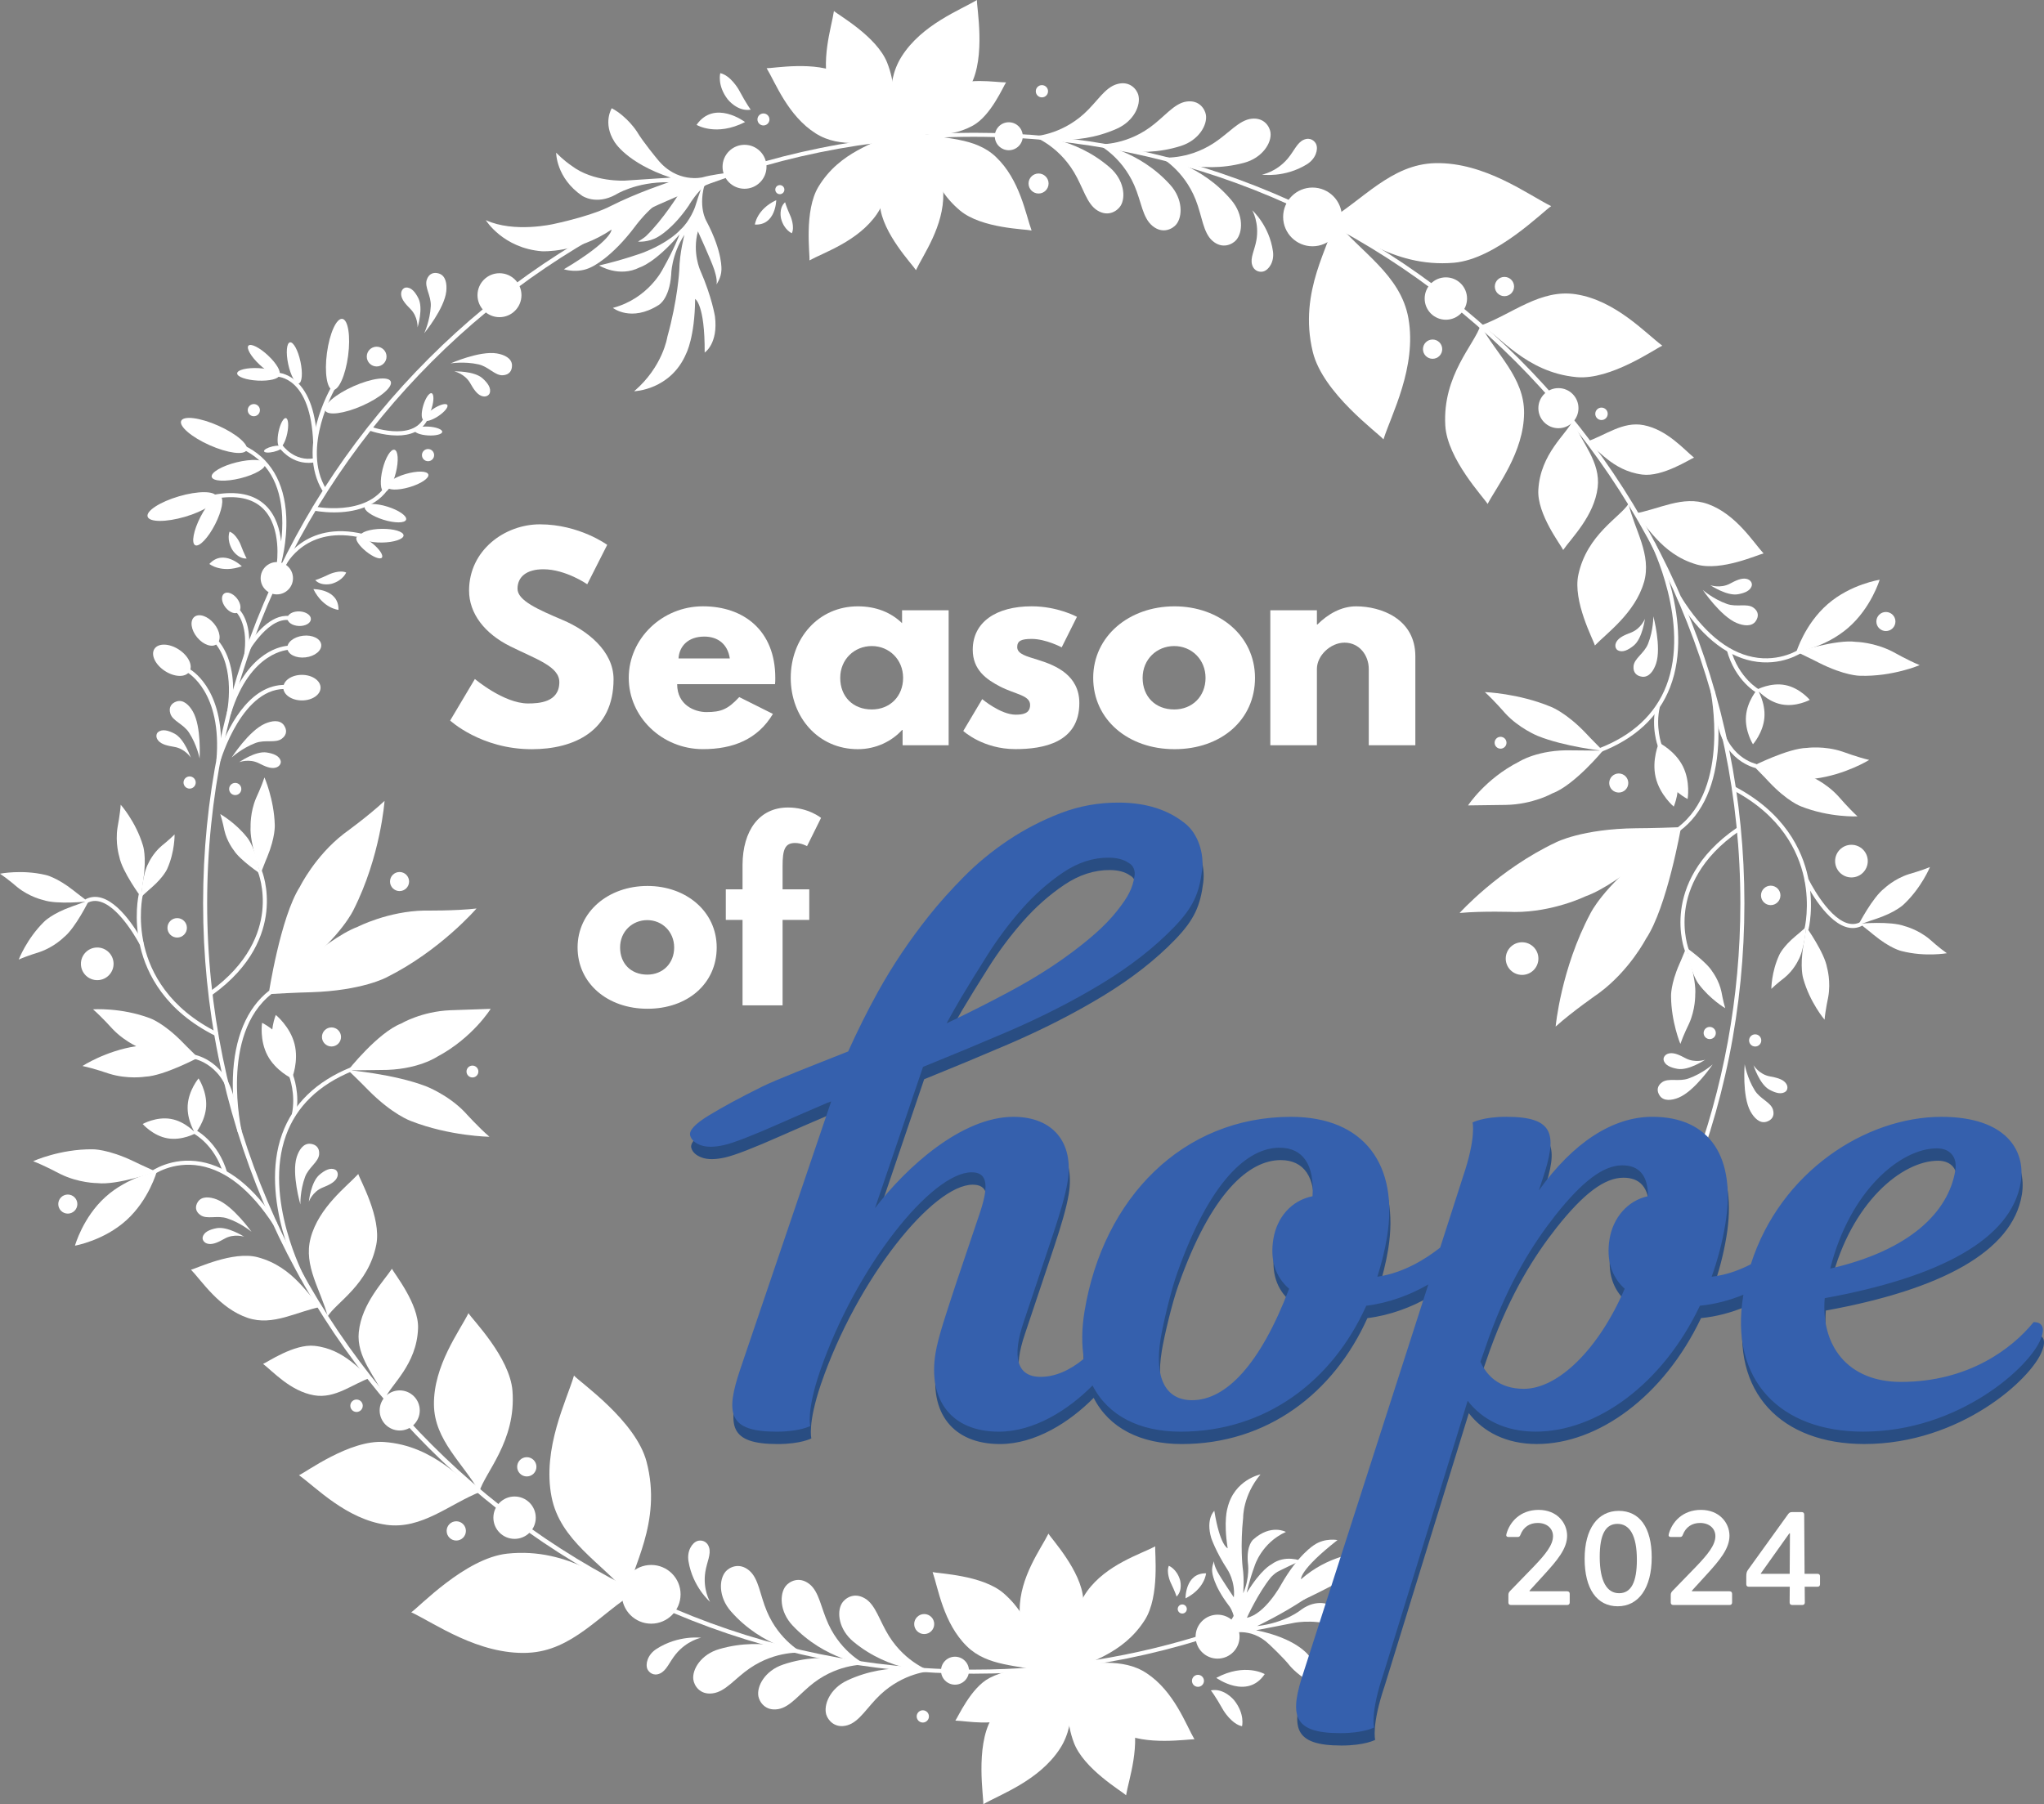 <?xml version="1.0" encoding="UTF-8"?><svg id="Layer_2" xmlns="http://www.w3.org/2000/svg" viewBox="0 0 647.19 571.41"><rect x="0" y="0" width="647.19" height="571.41" fill="#808080" stroke="none"/><defs><style>.cls-1{fill:#fff;}.cls-2{fill:#3560ad;}.cls-3{fill:#294d82;}</style></defs><g id="SoH_with_Wreath_2_White_Green_"><path class="cls-3" d="M644.26,422.64c-6.76,8.37-20.66,18.94-41.99,18.94-16.95,0-25.41-11.56-24.15-26.52,36.17-6.58,59.07-18.54,62.06-36.69,1.67-10.17-4.76-20.74-25.1-20.74-23.92,0-51.02,17.37-60.36,46.69-3.68,1.91-7.87,3.43-12.41,3.95,1.85-5.18,3.37-10.77,4.35-16.75,3.41-20.74-4.59-33.9-23.13-33.9-12.56,0-25.07,8.17-35.94,23.33l1.19-3.59c4.72-14.16,3.84-19.74-11.51-19.74-7.38,0-10.66,1.8-10.66,1.8,0,0,1.24,4.59-3.02,17.15l-7.23,22.47c-4.79,3.78-11.79,8.07-19.89,9.23,1.25-3.99,2.34-8.17,3.06-12.56,3.74-22.73-7.1-38.08-30.42-38.08-34.09,0-59.42,25.52-65.36,61.61-.92,5.59-.94,10.59-.19,15-4.61,3.82-9.26,5.74-13.73,5.74-7.57,0-9.12-6.38-5.29-17.55l9.41-28.11c1.98-5.98,3.73-11.76,4.45-16.15,2.03-12.36-4.6-20.54-17.16-20.54-16.35,0-33.92,15.95-43.83,28.91l15.21-44.74.44-.17c8.54-3.45,17.23-7.07,26.08-10.86,10.94-4.7,20.94-9.8,30.02-15.3,9.07-5.51,16.7-11.46,22.88-17.85,6.17-6.39,8.01-10.75,8.95-18.19.64-5.04-1.17-11.47-5.56-14.85-5.36-4.25-12.22-6.41-20.59-6.47-6.54-.05-12.77,1.07-18.69,3.35s-11.45,5.15-16.6,8.6-9.83,7.31-14.03,11.57c-4.21,4.26-7.87,8.36-10.98,12.27-6.23,7.83-11.63,15.89-16.22,24.18-3.43,6.2-6.54,12.49-9.41,18.84-11.11,4.4-23.01,9.05-27.13,11.09-7.1,3.52-12.8,6.61-17.12,9.26-4.31,2.65-6.23,4.76-5.76,6.33.4,1.35,1.52,2.35,3.35,3.02,1.83.66,4.27.65,7.33-.04s9-2.99,17.82-6.9c4.74-2.1,9.69-4.25,14.81-6.44l1.33-.5-28.81,84.86c-4.69,13.96-3.84,19.74,11.51,19.74,7.38,0,10.66-1.79,10.66-1.79,0,0-1.24-4.59,3.02-17.15,11.49-33.5,35.51-63.2,48.07-63.2,4.39,0,5.89,2.99,2.72,12.56l-7.4,21.93c-3.2,9.77-5.88,17.54-6.73,22.73-2.46,14.95,5.07,24.92,20.03,24.92,11.16,0,22-6.86,29.68-14.63,4.88,9.6,14.91,14.63,27.88,14.63,27.11,0,48.11-16.15,58.79-39.88,7.23-.89,14.07-3.5,19.65-6.75l-39.36,122.37c-4.69,13.96-3.84,19.74,11.51,19.74,7.38,0,10.66-1.79,10.66-1.79,0,0-1.24-4.59,3.02-17.15l26.63-86.32c4.6,5.98,11.95,9.77,21.52,9.77,19.34,0,40.14-14.95,52.01-39.88,4.84-.46,9.51-1.74,13.78-3.49-.02.1-.04.2-.06.3-4.43,26.92,11.86,43.07,37.98,43.07,30.5,0,53.05-20.74,56.29-29.51,1.39-3.59.26-5.18-2.34-5.18h.01ZM613.64,367.61c4.19,0,6.52,2.79,5.83,6.98-2.16,13.16-14.33,25.32-39.61,31.1,6.29-24.92,22.41-38.08,33.78-38.08ZM323.87,291.85c3.97-4.53,8.33-8.39,13.05-11.58,4.72-3.19,9.57-4.76,14.54-4.72,2.61.02,4.7.57,6.27,1.66,1.6.81,2.08,2.67,1.88,3.99-.62,4.07-1.97,6.69-5.7,11.38s-8.67,8.86-14.3,13.07c-5.64,4.21-12.04,8.24-19.21,12.1-6.63,3.57-13.41,6.99-20.34,10.28,1.45-2.65,2.95-5.31,4.53-7.99,2.32-3.92,5.13-8.46,8.4-13.63s6.89-10.02,10.87-14.55h.01ZM415.94,382.77c-6.81,1.39-11.28,6.78-12.4,13.56-1.08,6.58.62,11.96,4.99,15.75-9.12,23.93-19.96,35.29-30.73,35.29-8.37,0-12.01-6.98-9.94-19.54.82-4.98,3.32-15.35,5.17-20.54,10.47-29.71,22.51-39.88,32.48-39.88,7.38,0,11.08,5.38,10.43,15.35h0ZM509.99,396.32c-1.08,6.58.62,11.96,4.79,15.75-8.1,18.94-20.96,31.7-31.93,31.7-7.97,0-11.84-4.39-13.74-8.57l2.64-7.58c6.57-18.14,14.09-29.91,21.15-38.88,8.55-10.77,15.15-15.75,21.13-15.75,5.18,0,8.08,2.99,8.16,9.77-6.61,1.39-11.12,6.98-12.2,13.56h0Z"/><path class="cls-1" d="M492.96,443.45c36.21-42.41,58.09-97.4,58.09-157.4,0-133.84-108.89-242.73-242.73-242.73s-242.73,108.89-242.73,242.73,108.89,242.73,242.73,242.73c52.27,0,100.73-16.61,140.39-44.82l.54,1.35c-14.3,10.14-29.66,18.69-45.95,25.58-30.08,12.72-62.04,19.18-94.98,19.18s-64.9-6.45-94.98-19.18c-29.06-12.29-55.15-29.88-77.56-52.29s-40-48.51-52.29-77.56c-12.72-30.08-19.18-62.04-19.18-94.98s6.45-64.9,19.18-94.98c12.29-29.06,29.88-55.15,52.29-77.56s48.51-40,77.56-52.29c30.08-12.72,62.04-19.18,94.98-19.18s64.9,6.45,94.98,19.18c29.06,12.29,55.15,29.88,77.56,52.29s40,48.51,52.29,77.56c12.72,30.08,19.18,62.04,19.18,94.98s-6.45,64.9-19.18,94.98c-9.8,23.16-22.96,44.44-39.25,63.47l-.95-1.06h0Z"/><path class="cls-1" d="M222.68,57.92s-1.25,3.19-2.62,7.67c0,0-1.56,4.43-4.67,7.2,0,0-3.26,3.92-11.97,7.3,0,0-6.01,2.19-13.72,3.99,0,0,6.32,3.96,12.91.58,0,0,4.72-1.31,12.55-10.41,0,0-1.62,4.48-5.34,11.04,0,0-4.56,9.27-15.76,12.22,0,0,5.76,4.6,14.45-.88,0,0,3.43-1.79,4.01-9.63,0,0,0-6.24,4.2-12.66,0,0-1.53,5.62-1.64,11.24,0,0-.47,9.24-3.78,21.11,0,0-1.36,9.39-10.51,17.22,0,0,11.58-.34,16.49-11.97,0,0,2.72-5.16,2.82-17.27,0,0,3.11,1.65,3.02,16.98,0,0,4.33-2.77,3.26-11.43,0,0-.97-6.18-4.62-14.5,0,0-2.63-5.64-.78-12.45,0,0,4.09,8.95,5.06,11.82,0,0,1.25,3.39.81,5,0,0,1.5-2.08,1.57-4.53,0,0,.54-5.48-4.7-15.45,0,0-2.96-4.7-.3-12.7l-.74.51h0Z"/><path class="cls-1" d="M162.11,115.7c.04,1.65-.81,3.04-2.93,3.15-2.47.12-4.5-2.74-7.67-3.45-4.57-1.03-8.86-.3-8.86-.3,0,0,9.23-4.09,14.7-3.16,2.27.39,4.71,1.47,4.77,3.77h-.01Z"/><path class="cls-1" d="M155.02,124.59c-.23.6-1.23,1.35-2.65.77s-2.45-2.18-3.48-4c-1.73-3.04-5.03-3.74-5.03-3.74,0,0,6.27-.19,8.93,2.2,1.65,1.48,2.85,3.16,2.24,4.77h-.01Z"/><path class="cls-1" d="M138.95,86.62c-1.58-.49-3.15-.03-3.82,1.98-.78,2.35,1.43,5.07,1.27,8.32-.23,4.68-2.08,8.62-2.08,8.62,0,0,6.42-7.79,6.99-13.31.24-2.29-.15-4.93-2.35-5.61h0Z"/><path class="cls-1" d="M128.49,91.07c-.64.06-1.63.82-1.46,2.35s1.44,2.95,2.92,4.43c2.46,2.48,2.26,5.85,2.26,5.85,0,0,1.87-5.99.28-9.19-.99-1.99-2.28-3.59-3.99-3.44h0Z"/><circle class="cls-1" cx="158.15" cy="93.49" r="6.96"/><path class="cls-1" d="M99.81,183.74s1.19-.31,4.63-1.94c0,0,3.13-1.38,5.17-.48,0,0-.95,2.48-4.52,3.54,0,0-3.28.96-5.27-1.12h-.01Z"/><path class="cls-1" d="M99.23,186.58s8.09-.1,7.94,6.57c0,0-4.85-.4-7.94-6.57Z"/><path class="cls-1" d="M78.11,176.89s-.65-1.04-2.01-4.6c0,0-1.31-3.16-3.41-3.91,0,0-1.03,2.45.83,5.68,0,0,1.71,2.96,4.59,2.83h0Z"/><path class="cls-1" d="M76.57,179.34s-5.78-5.66-10.28-.73c0,0,3.78,3.06,10.28.73Z"/><circle class="cls-1" cx="241.73" cy="37.83" r="1.9"/><path class="cls-1" d="M237.71,34.73s-1.16-1.42-3.85-6.42c0,0-2.54-4.43-5.8-5.14,0,0-1.05,3.83,2.32,8.25,0,0,3.09,4.05,7.33,3.31Z"/><path class="cls-1" d="M235.91,38.65s-9.64-7.27-15.36.89c0,0,6.18,3.8,15.36-.89Z"/><circle class="cls-1" cx="246.92" cy="60.06" r="1.44"/><path class="cls-1" d="M248.59,64.05s.27,1.19,1.8,4.66c0,0,1.29,3.15.33,5.16,0,0-2.45-1.02-3.4-4.6,0,0-.87-3.29,1.26-5.22h0Z"/><path class="cls-1" d="M245.78,63.39s-.12,8.06-6.76,7.73c0,0,.53-4.81,6.76-7.73Z"/><circle class="cls-1" cx="119.26" cy="112.93" r="3.13"/><circle class="cls-1" cx="135.53" cy="144.14" r="1.93"/><circle class="cls-1" cx="80.37" cy="129.9" r="1.93"/><path class="cls-1" d="M89.92,229.73c.95,1.36,1,2.99-.71,4.24-2,1.47-5.27.19-8.31,1.34-4.38,1.66-7.56,4.62-7.56,4.62,0,0,5.45-8.5,10.53-10.73,2.11-.93,4.74-1.37,6.06.52h-.01Z"/><path class="cls-1" d="M88.89,241.05c.14.63-.28,1.8-1.79,2.11s-3.25-.47-5.11-1.42c-3.11-1.58-6.26-.35-6.26-.35,0,0,5.13-3.61,8.66-3.08,2.19.33,4.12,1.07,4.5,2.75h0Z"/><path class="cls-1" d="M55.87,222.17c-1.57.53-2.57,1.82-1.93,3.84.74,2.36,4.13,3.27,5.9,6,2.55,3.93,3.36,8.2,3.36,8.2,0,0,.63-10.08-2.14-14.88-1.15-2-3.01-3.9-5.19-3.16h0Z"/><path class="cls-1" d="M50,231.91c-.49.42-.84,1.62.2,2.75s2.9,1.54,4.96,1.88c3.45.56,5.26,3.42,5.26,3.42,0,0-2-5.95-5.16-7.61-1.96-1.03-3.95-1.57-5.25-.44h0Z"/><circle class="cls-1" cx="60.04" cy="247.83" r="1.93"/><circle class="cls-1" cx="74.48" cy="249.88" r="1.93"/><circle class="cls-1" cx="56.1" cy="293.85" r="3.08"/><circle class="cls-1" cx="30.77" cy="305.25" r="5.17" transform="translate(-6.1 .68) rotate(-1.15)"/><circle class="cls-1" cx="104.96" cy="328.41" r="3.02"/><path class="cls-1" d="M98.33,392.15c2.6-9.83,11.61-16.5,15.11-20.34.5,1.77,7.38,13.84,5.71,22.35-2.5,12.76-12.71,18.35-15.4,22.74-2.11-8.26-7.74-15.95-5.41-24.75h0Z"/><path class="cls-1" d="M78.45,417.39c-8.97-3.01-14.62-11.79-17.97-15.27,1.68-.35,13.3-6.02,21.1-3.95,11.69,3.1,16.26,12.92,20.18,15.69-7.8,1.46-15.28,6.23-23.31,3.53Z"/><path class="cls-1" d="M113.61,421.85c.9-9.01,7.94-16.15,10.49-20.02.7,1.49,8.54,11.13,8.27,18.84-.39,11.57-8.65,17.93-10.41,22.17-3.06-6.96-9.16-12.93-8.36-21h.01Z"/><path class="cls-1" d="M99.45,441.9c-7.5-1.3-13.06-7.58-16.15-9.94,1.29-.49,9.83-6.41,16.28-5.72,9.67,1.03,14.5,8.28,17.96,10-6.02,2.11-11.38,6.82-18.09,5.66Z"/><path class="cls-1" d="M99.17,140.41c-.74-21.15-11.24-21.14-11.69-21.13l-.04-1.29c.13,0,3.19-.07,6.33,2.74,4.1,3.67,6.35,10.27,6.68,19.63l-1.29.05h.01Z"/><path class="cls-1" d="M102.13,155.49c-8.34-13.77,2.48-32.44,2.95-33.23l1.11.65c-.11.19-10.89,18.8-2.96,31.9l-1.1.67h0Z"/><path class="cls-1" d="M97.65,146.59c-5.85,0-9.19-4.74-9.35-4.96l1.06-.73c.15.22,3.85,5.42,10.16,4.23l.24,1.27c-.74.14-1.44.2-2.12.2h.01Z"/><path class="cls-1" d="M88.87,178.96l-1.25-.29c.02-.12,1.74-11.65-4.37-17.62-3.35-3.28-8.49-4.32-15.26-3.1l-.23-1.27c7.21-1.3,12.73-.14,16.4,3.45,3.24,3.17,4.45,7.63,4.85,11.4.29-2.33.47-5.06.33-7.92-.49-10.54-4.78-17.75-12.75-21.43l.54-1.17c8.33,3.85,12.99,11.66,13.5,22.58.37,8.17-1.67,15.08-1.75,15.37h0Z"/><path class="cls-1" d="M125.72,137.92c-4.65,0-9.09-1.66-9.42-1.79l.46-1.2c.14.05,14.03,5.25,17.65-2.98l1.18.52c-1.88,4.28-5.95,5.46-9.86,5.46h0Z"/><path class="cls-1" d="M105.8,162.28c-3.79,0-6.67-.61-6.96-.67l.28-1.26c.17.04,17.01,3.59,23.26-7.02l1.11.65c-4.06,6.89-11.92,8.3-17.69,8.3Z"/><path class="cls-1" d="M90.33,179.31l-1.16-.56c.07-.14,7.1-14.23,26.02-9.58l-.31,1.25c-17.88-4.39-24.29,8.34-24.55,8.89Z"/><path class="cls-1" d="M77.13,209.18l.33-3.1c.94-8.82-2.66-12.21-2.69-12.24l.86-.96c.15.14,3.43,3.15,3.28,10.81,2.44-3.53,7.82-9.97,13.67-8.39l-.34,1.24c-6.84-1.84-13.51,9.81-13.58,9.93l-1.54,2.72h.01Z"/><path class="cls-1" d="M73.07,226.17l-1.25-.33c.03-.14,3.08-14.42-4.01-22.48l.97-.85c4.66,5.28,5.25,12.82,5,17.95,6.78-15.81,17.29-15.96,17.79-15.96v1.29-.64.64c-.12,0-12.32.25-18.49,20.37h-.01Z"/><path class="cls-1" d="M69.77,241.08l-1.26-.23c1.93-21.71-9.11-27.84-9.22-27.9l.6-1.14c.45.24,10.37,5.68,10.14,24.63,2.83-7.17,9.76-20.62,21.48-19.46l-.13,1.28c-14.51-1.43-21.54,22.58-21.61,22.83h0Z"/><path class="cls-1" d="M67.23,315.06l-.75-1.05c12.33-8.85,15.81-18.67,16.55-25.35.8-7.25-1.34-12.48-1.36-12.53l1.19-.5c.09.22,2.28,5.54,1.46,13.11-.76,6.96-4.33,17.17-17.08,26.32h0Z"/><path class="cls-1" d="M68.47,328.2c-16.22-7.99-22.02-19.8-24.04-28.3-2.18-9.21-.55-16.42-.48-16.72l1.26.29c-.02.07-1.64,7.26.49,16.19,1.96,8.21,7.6,19.63,23.34,27.39l-.57,1.16h0Z"/><path class="cls-1" d="M44.35,299.35c-.06-.12-6.04-11.74-12.47-13.73-1.55-.48-2.96-.36-4.3.38l-.62-1.13c1.64-.9,3.43-1.06,5.3-.48,6.95,2.15,12.99,13.88,13.24,14.37l-1.15.58h0Z"/><path class="cls-1" d="M73.19,350.05c-1.87-12.9-11.63-14.69-11.73-14.71l.21-1.27c.11.02,10.78,1.98,12.79,15.8l-1.28.19h.01Z"/><path class="cls-1" d="M75.27,358.53c-.02-.08-1.84-7.89-1.53-17.24.4-12.45,4.37-21.98,11.47-27.54l.8,1.01c-16.47,12.91-9.55,43.16-9.48,43.47l-1.25.3h-.01Z"/><path class="cls-1" d="M86.59,387.92c-7.11-10.91-14.92-17.2-23.23-18.7-8.75-1.57-14.91,2.9-14.97,2.95l-.77-1.04c.27-.2,6.68-4.85,15.97-3.18,8.68,1.56,16.78,8.04,24.09,19.26l-1.08.7h0Z"/><path class="cls-1" d="M70.72,371.79c-2.71-9.4-9.52-12.86-9.59-12.9l.57-1.16c.3.15,7.37,3.73,10.25,13.7l-1.24.36h.01Z"/><path class="cls-1" d="M95.28,405.09c-.13-.25-13.37-25.42-5.95-45.94,3.45-9.54,10.77-16.65,21.76-21.12l.49,1.19c-10.64,4.33-17.72,11.19-21.03,20.37-7.22,19.99,5.75,44.65,5.88,44.89l-1.14.61h-.01Z"/><path class="cls-1" d="M93.66,353.21l-1.26-.27c1.36-6.37-.82-12-.84-12.05l1.2-.47c.1.24,2.34,6.04.9,12.8h0Z"/><path class="cls-1" d="M98.32,362.25c1.64.18,2.9,1.21,2.73,3.33-.21,2.47-3.32,4.1-4.45,7.14-1.63,4.39-1.49,8.74-1.49,8.74,0,0-2.82-9.69-1.17-14.99.69-2.2,2.09-4.47,4.38-4.22Z"/><path class="cls-1" d="M106.18,370.46c.57.31,1.18,1.4.41,2.73s-2.49,2.14-4.43,2.92c-3.24,1.3-4.38,4.49-4.38,4.49,0,0,.65-6.24,3.37-8.55,1.69-1.44,3.51-2.4,5.03-1.58h0Z"/><path class="cls-1" d="M62.63,380.66c-.89,1.4-.86,3.03.9,4.21,2.06,1.38,5.27-.04,8.36.98,4.45,1.46,7.76,4.29,7.76,4.29,0,0-5.82-8.25-10.99-10.26-2.15-.83-4.79-1.15-6.03.79h0Z"/><path class="cls-1" d="M64.16,391.93c-.11.63.36,1.79,1.88,2.02s3.22-.61,5.04-1.64c3.04-1.72,6.24-.63,6.24-.63,0,0-5.28-3.38-8.79-2.7-2.18.43-4.07,1.25-4.37,2.94h0Z"/><circle class="cls-1" cx="21.47" cy="381.34" r="3.02"/><circle class="cls-1" cx="149.59" cy="339.36" r="1.88"/><path class="cls-1" d="M137.4,444.96c-.18-12.5,8.12-23.37,10.93-29.07,1.16,1.94,13.09,13.95,13.93,24.58,1.25,15.93-8.79,25.91-10.49,32.01-5.15-9.09-14.21-16.33-14.37-27.53h0Z"/><path class="cls-1" d="M122.31,482.91c-12.64-1.74-22.32-11.93-27.64-15.7,2.13-.89,16.1-11.3,26.95-10.52,16.27,1.17,24.78,13.02,30.67,15.7-9.96,3.89-18.67,12.08-29.99,10.53h.01Z"/><path class="cls-1" d="M167.17,523.46c-15.71.68-29.69-9.47-36.96-12.84,2.39-1.54,17.05-17.13,30.38-18.57,19.99-2.16,32.91,10.24,40.64,12.17-11.23,6.86-20,18.63-34.07,19.23h0Z"/><path class="cls-1" d="M174.65,474.13c-3.05-15.43,4.86-30.78,7.09-38.48,1.88,2.13,19.51,14.26,22.96,27.22,5.16,19.43-5.13,34.09-5.87,42.02-8.49-10.06-21.44-16.95-24.18-30.76h0Z"/><circle class="cls-1" cx="126.56" cy="446.7" r="6.35"/><circle class="cls-1" cx="112.89" cy="445.21" r="1.97"/><circle class="cls-1" cx="166.8" cy="464.55" r="3.05"/><circle class="cls-1" cx="162.93" cy="480.66" r="6.71"/><circle class="cls-1" cx="144.47" cy="484.85" r="3.05"/><circle class="cls-1" cx="206.19" cy="504.93" r="9.3"/><path class="cls-1" d="M205.03,528.69c.4.87,1.8,2.26,3.91,1.33s3-3.62,4.97-6.06c3.56-4.41,8.07-5.27,8.07-5.27,0,0-7.17-.95-14.15,3.56-2.8,1.81-3.56,4.8-2.81,6.45h0Z"/><path class="cls-1" d="M219.54,531.98c.24,1.72,1.94,4.85,6.08,4.32s7.07-4.72,11.74-7.92c8.45-5.8,16.7-4.94,16.7-4.94,0,0-11.92-5.36-26.33-1.16-5.78,1.68-8.65,6.47-8.2,9.7h0Z"/><path class="cls-1" d="M240.13,537.24c.32,1.71,2.15,4.76,6.27,4.05,3.93-.67,6.86-5.02,11.38-8.43,8.19-6.16,16.47-5.66,16.47-5.66,0,0-12.14-4.83-26.35,0-5.7,1.94-8.36,6.84-7.77,10.05h0Z"/><path class="cls-1" d="M261.64,543.07c.5,1.66,2.67,4.49,6.68,3.33,3.83-1.11,6.26-5.76,10.37-9.64,7.45-7.03,15.73-7.46,15.73-7.46,0,0-12.6-3.45-26.19,2.92-5.45,2.56-7.55,7.73-6.6,10.85h.01Z"/><path class="cls-1" d="M220.89,488.02c.92-.29,2.89-.18,3.61,2.02s-.68,4.66-1.17,7.75c-.89,5.6,1.5,9.52,1.5,9.52,0,0-5.51-4.69-6.84-12.89-.53-3.29,1.18-5.86,2.9-6.4h0Z"/><path class="cls-1" d="M229.74,497.74c1.13-1.32,4.25-3.04,7.45-.37,3.07,2.55,3.42,7.78,5.64,12.99,4,9.43,11.42,13.15,11.42,13.15,0,0-12.93-1.89-22.82-13.18-3.97-4.53-3.81-10.11-1.69-12.59h0Z"/><path class="cls-1" d="M248.81,502.28c1.08-1.36,4.14-3.18,7.44-.63,3.15,2.44,3.69,7.66,6.08,12.79,4.33,9.29,11.87,12.74,11.87,12.74,0,0-12.99-1.45-23.26-12.39-4.12-4.39-4.16-9.97-2.13-12.52h0Z"/><path class="cls-1" d="M266.56,507.78c.9-1.48,3.71-3.68,7.3-1.55,3.43,2.03,4.61,7.14,7.63,11.94,5.45,8.68,13.36,11.17,13.36,11.17,0,0-13.07.18-24.62-9.39-4.64-3.84-5.37-9.38-3.67-12.16h0Z"/><circle class="cls-1" cx="302.38" cy="529.12" r="4.43"/><circle class="cls-1" cx="292.63" cy="514.35" r="3.17"/><circle class="cls-1" cx="292.19" cy="543.6" r="1.94"/><path class="cls-1" d="M306.13,521.38c-7.47-7.34-9.1-18.51-10.84-23.49,1.81.5,15.78.89,22.52,6.74,10.11,8.77,10.21,20.4,12.83,24.99-8.32-2.49-17.82-1.67-24.51-8.24h0Z"/><path class="cls-1" d="M344.19,503.98c6.13-8.49,16.93-11.77,21.6-14.23-.22,1.86,1.49,15.73-3.29,23.28-7.16,11.31-18.64,13.15-22.79,16.43,1.22-8.6-1.02-17.87,4.48-25.47h0Z"/><path class="cls-1" d="M358.28,542.76c3.05,10.02-.87,20.6-1.73,25.81-1.35-1.3-13.43-8.33-16.55-16.7-4.68-12.55.8-22.8.7-28.08,6.12,6.17,14.85,10,17.58,18.97h0Z"/><path class="cls-1" d="M321.47,543.67c-7.05,3.16-15.11,1.37-18.98,1.26.84-1.1,4.94-10.44,10.79-13.49,8.76-4.57,16.7-1.63,20.55-2.22-3.99,4.99-6.04,11.62-12.36,14.45h0Z"/><path class="cls-1" d="M229.86,54.81s-4.47.52-7.42,1.35c0,0-8.09,2.05-14.28-5.73,0,0-4.62-5.55-6.49-8.75,0,0-3.03-4.77-7.97-7.4,0,0-2.91,4.63.8,10.54,0,0,3.75,6.74,17.87,11.44,0,0-6.5.39-14.45.94,0,0-10.08.58-17-4.75-.58-.37-2.66-1.88-4.83-4.09,0,0-.03,8.01,8.22,13.64,0,0,4.39,3.07,10.65-.36,0,0,6.32-4.08,16.81-3.92,0,0-10,3.27-18.59,7.62,0,0-4.97,2.81-17.88,5.6,0,0-12.49,2.92-21.49-1.22,0,0,5.46,8.91,17.83,9.86,0,0,11.05.57,21.99-6.87,0,0,.31,3.39-15.09,12.57,0,0,4.45,1.48,8.68-.69,0,0,6.28-2.7,14.04-13.1,0,0,7.08-9.76,13.83-10.26,0,0-5.18,8.4-10.58,13.57,0,0-.6.59-2.51,1.72,0,0,3.25.34,6.38-1.53,0,0,4.63-2.46,9.7-9.89,0,0,5.03-9.02,12.05-9.74l-.29-.55h.02Z"/><ellipse class="cls-1" cx="106.87" cy="112.24" rx="11.35" ry="3.38" transform="translate(-18.55 203.28) rotate(-82.38)"/><ellipse class="cls-1" cx="113.34" cy="125.4" rx="11.35" ry="3.38" transform="translate(-41.1 56.7) rotate(-23.91)"/><ellipse class="cls-1" cx="81.73" cy="118.56" rx="1.98" ry="6.65" transform="translate(-40.72 194.34) rotate(-87.17)"/><ellipse class="cls-1" cx="93.2" cy="114.93" rx="1.98" ry="6.65" transform="translate(-22.01 22.07) rotate(-12.09)"/><ellipse class="cls-1" cx="83.52" cy="114.02" rx="1.98" ry="6.65" transform="translate(-56.79 97) rotate(-46.86)"/><ellipse class="cls-1" cx="89.57" cy="136.99" rx="4.68" ry="1.4" transform="translate(-62.86 196.61) rotate(-78.18)"/><ellipse class="cls-1" cx="86.48" cy="142.24" rx="2.96" ry=".88" transform="translate(-30.63 23.93) rotate(-13.41)"/><ellipse class="cls-1" cx="67.74" cy="137.9" rx="3.38" ry="11.35" transform="translate(-85.79 143.7) rotate(-66)"/><ellipse class="cls-1" cx="57.63" cy="160.42" rx="11.35" ry="3.38" transform="translate(-42.78 22.68) rotate(-16.33)"/><ellipse class="cls-1" cx="65.78" cy="164.91" rx="8.72" ry="2.6" transform="translate(-110.98 148.22) rotate(-62.86)"/><ellipse class="cls-1" cx="75.5" cy="148.95" rx="8.72" ry="2.6" transform="translate(-33.59 22.52) rotate(-13.91)"/><ellipse class="cls-1" cx="135.62" cy="136.51" rx="1.4" ry="4.41" transform="translate(-8.67 263.82) rotate(-86.61)"/><ellipse class="cls-1" cx="135.38" cy="128.75" rx="4.4" ry="1.4" transform="translate(-27.18 220.83) rotate(-73.09)"/><ellipse class="cls-1" cx="129.04" cy="152.2" rx="6.86" ry="2.17" transform="translate(-37.74 42.66) rotate(-16.41)"/><ellipse class="cls-1" cx="122.04" cy="162.52" rx="2.17" ry="6.86" transform="translate(-69.46 230.62) rotate(-72.67)"/><ellipse class="cls-1" cx="116.92" cy="173.37" rx="1.62" ry="5.14" transform="translate(-91.39 155.13) rotate(-51)"/><ellipse class="cls-1" cx="137.94" cy="130.66" rx="4.41" ry="1.4" transform="translate(-49.07 97.09) rotate(-33.27)"/><ellipse class="cls-1" cx="123.25" cy="149.1" rx="6.86" ry="2.17" transform="translate(-51.15 232.8) rotate(-76.06)"/><ellipse class="cls-1" cx="120.92" cy="169.66" rx="6.86" ry="2.17" transform="translate(-2.33 1.68) rotate(-.79)"/><ellipse class="cls-1" cx="73.22" cy="190.94" rx="2.31" ry="3.72" transform="translate(-102.11 85.68) rotate(-38.04)"/><ellipse class="cls-1" cx="65.09" cy="199.68" rx="3.45" ry="5.58" transform="translate(-112.52 87.59) rotate(-39.69)"/><ellipse class="cls-1" cx="54.43" cy="209.11" rx="4.05" ry="6.6" transform="translate(-150.45 140.44) rotate(-56.88)"/><ellipse class="cls-1" cx="94.72" cy="195.94" rx="2.31" ry="3.72" transform="translate(-105.03 282.34) rotate(-87.59)"/><ellipse class="cls-1" cx="96.34" cy="204.77" rx="5.4" ry="3.45" transform="translate(-23.33 12.7) rotate(-6.73)"/><ellipse class="cls-1" cx="95.6" cy="217.78" rx="4.05" ry="5.9" transform="translate(-122.33 313.04) rotate(-89.91)"/><path class="cls-1" d="M82.47,276.75s-6.48-4.34-8.43-7.44c0,0-2.16-2.69-2.99-6.32,0,0-.61-3.09-1.31-5.16,0,0,4.84,2.7,8.57,7.48,0,0,1.82,2.15,3.07,7.27,0,0,.35,1.51,1.08,4.18h0Z"/><path class="cls-1" d="M82.48,276.75s-3.49-9.97-3.14-14.86c0,0-.19-4.64,1.75-9.15,0,0,1.75-3.76,2.64-6.52,0,0,3.03,6.88,3.27,15.02,0,0,.26,3.78-2.4,10.21,0,0-.81,1.89-2.11,5.3h0Z"/><path class="cls-1" d="M85.06,314.85s17.51-17.32,28.2-21.33c0,0,9.6-4.94,21.13-5.14,0,0,9.74.13,16.49-.65,0,0-11.44,13.3-28.41,21.77,0,0-7.72,4.25-24.04,4.75,0,0-4.81.09-13.37.6Z"/><path class="cls-1" d="M85.06,314.85s3.72-24.4,9.91-34.03c0,0,4.77-9.72,13.92-16.78,0,0,7.91-5.72,12.87-10.39,0,0-1.24,17.54-9.82,34.51,0,0-3.67,8.03-16.49,18.21,0,0-3.81,2.96-10.39,8.48Z"/><path class="cls-1" d="M44.64,284.1s.52-7.54,2.34-10.67c0,0,1.33-3.12,4.23-5.57,0,0,2.52-2.01,4.07-3.6,0,0,.12,5.37-2.29,10.81,0,0-1,2.56-5.06,6.09,0,0-1.21,1.03-3.28,2.93h0Z"/><path class="cls-1" d="M44.64,284.1s-5.99-8.06-6.87-12.8c0,0-1.35-4.29-.55-9.29,0,0,.81-4.21,1-7.15,0,0,4.76,5.32,7.04,12.9,0,0,1.2,3.46.16,10.54,0,0-.33,2.08-.78,5.8Z"/><path class="cls-1" d="M27.79,285.49s-9.78,1.08-14.2-.47c0,0-4.29-.95-8.08-4.03,0,0-3.13-2.7-5.51-4.28,0,0,6.86-1.38,14.38.38,0,0,3.51.67,8.93,4.95,0,0,1.58,1.28,4.48,3.44h0Z"/><path class="cls-1" d="M28.2,285.1s-4.31,8.85-7.99,11.75c0,0-3.09,3.12-7.72,4.68,0,0-3.96,1.2-6.56,2.37,0,0,2.5-6.54,8-11.95,0,0,2.44-2.61,8.96-4.9,0,0,1.93-.66,5.31-1.95h0Z"/><path class="cls-1" d="M62.88,335.12s-12.44-.21-17.73-2.87c0,0-5.22-1.88-9.48-6.34,0,0-3.49-3.89-6.22-6.25,0,0,8.82-.63,17.96,2.79,0,0,4.29,1.4,10.4,7.64,0,0,1.78,1.86,5.07,5.04h0Z"/><path class="cls-1" d="M62.85,334.91s-10.98,5.85-16.9,6.09c0,0-5.48.89-11.37-.95,0,0-4.94-1.71-8.47-2.44,0,0,7.41-4.83,17.06-6.28,0,0,4.43-.86,12.8,1.63,0,0,2.46.76,6.87,1.94h.01Z"/><path class="cls-1" d="M90.6,331.16c2.58,4.85,1.73,10.35,1.73,10.35,0,0-5.04-2.37-7.62-7.22s-1.73-10.35-1.73-10.35c0,0,5.04,2.37,7.62,7.22Z"/><path class="cls-1" d="M93.25,330.6c1.42,5.53-.79,10.88-.79,10.88,0,0-4.51-3.63-5.93-9.16s.79-10.88.79-10.88c0,0,4.51,3.63,5.93,9.16Z"/><path class="cls-1" d="M65.27,350.43c-.29,4.81-3.44,8.54-3.44,8.54,0,0-2.69-4.08-2.4-8.89s3.44-8.54,3.44-8.54c0,0,2.69,4.08,2.4,8.89Z"/><path class="cls-1" d="M54.1,354.37c4.63.8,7.86,4.53,7.86,4.53,0,0-4.29,2.42-8.92,1.61-4.63-.8-7.86-4.53-7.86-4.53,0,0,4.29-2.42,8.92-1.61Z"/><path class="cls-1" d="M49.43,371.1s-12.37,4.35-18.62,3.6c0,0-5.88.02-11.79-2.92,0,0-4.93-2.64-8.53-4.02,0,0,8.48-3.87,18.81-3.77,0,0,4.78-.16,13.2,3.89,0,0,2.47,1.22,6.93,3.22h0Z"/><path class="cls-1" d="M33.36,379.11c7.15-6.48,16.28-8.06,16.28-8.06,0,0-2.47,8.93-9.62,15.4-7.15,6.48-16.28,8.06-16.28,8.06,0,0,2.47-8.93,9.62-15.4Z"/><path class="cls-1" d="M110.18,339s9.42-11.95,16.86-14.85c0,0,6.44-3.83,15.53-4.2,0,0,3.96-.14,12.79-.44,0,0-5.64,9.14-16.91,15.15,0,0-6.37,4.31-17.81,4.21,0,0-4.5.07-10.46.13h0Z"/><path class="cls-1" d="M110.19,338.9s14.44,1.23,24.57,5.08c0,0,7.08,2.68,12.4,8.24,0,0,4.33,4.82,7.82,7.8,0,0-12.54-.16-24.91-5,0,0-5.84-2.04-13.51-9.82,0,0-2.23-2.32-6.38-6.3h0Z"/><path class="cls-1" d="M322.86,509.92c-.02-10.47,6.78-19.47,9.11-24.21.92,1.64,10.45,11.85,11.02,20.77.86,13.36-7.35,21.6-8.79,26.68-4.07-7.68-11.32-13.86-11.35-23.24h.01Z"/><path class="cls-1" d="M335.54,553.92c-6.63,10.09-18.93,14.41-24.2,17.49.16-2.16-2.56-18.07,2.55-27.02,7.67-13.41,20.84-16.09,25.45-20.07-.94,9.98,2.14,20.56-3.8,29.6h0Z"/><path class="cls-1" d="M363.03,529.9c8.75,5.76,12.5,16.4,15.17,20.96-1.87-.14-15.65,2.17-23.4-2.27-11.62-6.66-13.96-18.05-17.41-22.05,8.65.84,17.81-1.8,25.64,3.36h0Z"/><circle class="cls-1" cx="336.2" cy="526.39" r="8.01"/><path class="cls-1" d="M391.34,517.14s.52-2.45.96-5.84c0,0,.59-3.38,2.49-5.75,0,0,1.88-3.22,7.74-6.7,0,0,4.06-2.3,9.4-4.53,0,0-5.04-2.09-9.38,1.14,0,0-3.24,1.52-7.79,9.02,0,0,.62-3.42,2.51-8.6,0,0,2.17-7.23,9.88-10.71,0,0-4.71-2.62-10.3,2.38,0,0-2.26,1.7-1.73,7.43,0,0,.75,4.5-1.49,9.63,0,0,.42-4.23-.18-8.3,0,0-.78-6.72.17-15.67,0,0-.15-6.93,5.49-13.68,0,0-8.3,1.64-10.44,10.62,0,0-1.34,4.04.05,12.78,0,0-2.44-.82-4.23-11.87,0,0-2.78,2.52-.97,8.63,0,0,1.45,4.33,5.08,9.89,0,0,2.58,3.75,2.07,8.88,0,0-4.03-5.96-5.07-7.91,0,0-1.31-2.3-1.19-3.51,0,0-.83,1.68-.58,3.45,0,0,.27,4.02,5.25,10.57,0,0,2.7,3.03,1.75,9.11l.47-.45h.04Z"/><circle class="cls-1" cx="379.31" cy="532.33" r="1.9"/><path class="cls-1" d="M383.39,535.35s1.19,1.4,3.98,6.34c0,0,2.63,4.37,5.9,5.02,0,0,.97-3.85-2.48-8.2,0,0-3.17-3.99-7.4-3.16h0Z"/><path class="cls-1" d="M385.11,531.39s9.78,7.08,15.34-1.19c0,0-6.25-3.68-15.34,1.19Z"/><circle class="cls-1" cx="374.34" cy="509.58" r="1.44"/><path class="cls-1" d="M372.54,505.65s-.31-1.18-1.95-4.6c0,0-1.39-3.11-.5-5.15,0,0,2.48.94,3.54,4.49,0,0,.97,3.26-1.1,5.26h.01Z"/><path class="cls-1" d="M375.37,506.22s-.14-8.06,6.51-7.94c0,0-.37,4.83-6.51,7.94Z"/><path class="cls-1" d="M525.49,346.97c-.92-1.38-.93-3.01.8-4.23,2.03-1.42,5.27-.08,8.33-1.17,4.42-1.56,7.66-4.46,7.66-4.46,0,0-5.63,8.38-10.75,10.51-2.13.88-4.77,1.26-6.04-.65Z"/><path class="cls-1" d="M526.75,335.67c-.13-.63.32-1.8,1.83-2.07s3.24.54,5.08,1.53c3.08,1.65,6.25.49,6.25.49,0,0-5.2,3.5-8.73,2.9-2.19-.38-4.09-1.16-4.44-2.84h0Z"/><path class="cls-1" d="M559.37,355.25c1.58-.5,2.61-1.76,2.01-3.8-.69-2.38-4.06-3.36-5.77-6.12-2.47-3.98-3.19-8.27-3.19-8.27,0,0-.85,10.06,1.82,14.92,1.11,2.02,2.93,3.97,5.12,3.27h.01Z"/><path class="cls-1" d="M565.45,345.64c.49-.41.88-1.6-.14-2.76s-2.86-1.6-4.92-1.98c-3.43-.64-5.18-3.53-5.18-3.53,0,0,1.87,5.99,5,7.72,1.94,1.07,3.92,1.66,5.24.55h0Z"/><circle class="cls-1" cx="555.74" cy="329.51" r="1.93"/><circle class="cls-1" cx="541.35" cy="327.16" r="1.93"/><circle class="cls-1" cx="560.66" cy="283.58" r="3.08"/><circle class="cls-1" cx="586.22" cy="272.72" r="5.17"/><circle class="cls-1" cx="512.54" cy="247.99" r="3.02" transform="translate(87.29 626.61) rotate(-67.5)"/><path class="cls-1" d="M520.52,184.41c-2.81,9.77-11.95,16.25-15.53,20.02-.46-1.78-7.08-13.99-5.23-22.46,2.77-12.7,13.09-18.07,15.88-22.41,1.93,8.3,7.4,16.11,4.89,24.86h-.01Z"/><path class="cls-1" d="M540.76,159.63c8.9,3.2,14.37,12.09,17.64,15.65-1.69.32-13.42,5.73-21.18,3.5-11.63-3.35-15.99-13.26-19.85-16.11,7.83-1.29,15.41-5.91,23.38-3.04h0Z"/><path class="cls-1" d="M505.87,154.39c-1.09,8.99-8.28,15.98-10.92,19.79-.66-1.5-8.3-11.3-7.87-19.02.64-11.56,9.03-17.74,10.88-21.95,2.91,7.03,8.89,13.12,7.91,21.17h0Z"/><path class="cls-1" d="M520.45,134.65c7.47,1.46,12.89,7.86,15.93,10.28-1.3.46-9.97,6.2-16.4,5.37-9.65-1.24-14.32-8.59-17.74-10.38,6.06-1.99,11.52-6.58,18.21-5.27h0Z"/><path class="cls-1" d="M549.98,262.14l.73,1.06c-12.52,8.59-16.2,18.33-17.08,24.99-.96,7.23,1.07,12.51,1.09,12.56l-1.2.47c-.09-.22-2.16-5.59-1.18-13.13.9-6.94,4.7-17.08,17.64-25.95h0Z"/><path class="cls-1" d="M549.04,248.98c16.04,8.33,21.6,20.26,23.43,28.8,1.99,9.25.2,16.43.13,16.73l-1.25-.32c.02-.07,1.79-7.23-.15-16.2-1.79-8.25-7.18-19.79-22.76-27.88l.59-1.14h.01Z"/><path class="cls-1" d="M572.56,278.33c.06.12,5.79,11.86,12.18,13.99,1.54.51,2.95.42,4.31-.29l.59,1.14c-1.66.86-3.45.98-5.31.36-6.91-2.3-12.69-14.15-12.93-14.65l1.16-.56h0Z"/><path class="cls-1" d="M544.76,227.03c1.6,12.94,11.31,14.94,11.41,14.95l-.24,1.27c-.11-.02-10.74-2.2-12.45-16.06l1.28-.16Z"/><path class="cls-1" d="M542.86,218.53c.02.08,1.67,7.93,1.17,17.27-.67,12.44-4.84,21.88-12.06,27.29l-.77-1.03c16.74-12.56,10.46-42.95,10.4-43.26l1.26-.27Z"/><path class="cls-1" d="M532.17,188.89c6.87,11.06,14.56,17.52,22.83,19.19,8.71,1.76,14.97-2.59,15.03-2.63l.75,1.05c-.27.19-6.78,4.71-16.03,2.84-8.64-1.74-16.6-8.39-23.67-19.77l1.09-.68h0Z"/><path class="cls-1" d="M547.96,205.46c2.52,9.45,9.24,13.06,9.31,13.1l-.59,1.14c-.3-.15-7.29-3.88-9.96-13.91l1.25-.33h0Z"/><path class="cls-1" d="M523.84,171.54c.13.25,12.83,25.69,4.98,46.06-3.65,9.46-11.12,16.41-22.2,20.66l-.46-1.2c10.73-4.11,17.95-10.81,21.46-19.92,7.64-19.83-4.8-44.76-4.93-45.01l1.15-.58h0Z"/><path class="cls-1" d="M524.3,223.56l1.26.3c-1.49,6.34.56,12.01.59,12.07l-1.21.45c-.09-.25-2.22-6.08-.63-12.81h-.01Z"/><path class="cls-1" d="M519.89,214.31c-1.64-.21-2.88-1.27-2.66-3.38.26-2.46,3.4-4.02,4.6-7.05,1.72-4.36,1.67-8.7,1.67-8.7,0,0,2.62,9.75.85,15.01-.74,2.19-2.18,4.42-4.46,4.13h0Z"/><path class="cls-1" d="M512.21,205.93c-.56-.32-1.15-1.42-.35-2.74.8-1.32,2.53-2.08,4.49-2.82,3.27-1.24,4.48-4.39,4.48-4.39,0,0-.78,6.23-3.55,8.48-1.72,1.4-3.56,2.33-5.06,1.47h-.01Z"/><path class="cls-1" d="M555.96,196.65c.92-1.38.93-3.01-.81-4.22-2.03-1.42-5.27-.07-8.33-1.15-4.42-1.56-7.67-4.45-7.67-4.45,0,0,5.64,8.37,10.77,10.49,2.13.88,4.77,1.26,6.04-.66h0Z"/><path class="cls-1" d="M554.68,185.36c.13-.63-.32-1.8-1.83-2.06s-3.23.54-5.07,1.53c-3.08,1.65-6.25.5-6.25.5,0,0,5.21,3.49,8.73,2.88,2.19-.38,4.09-1.16,4.43-2.85h0Z"/><circle class="cls-1" cx="597.13" cy="196.84" r="3.02"/><circle class="cls-1" cx="475.12" cy="235.23" r="1.88"/><path class="cls-1" d="M482.57,130.78c-.09,12.5-8.61,23.19-11.55,28.83-1.12-1.96-12.8-14.23-13.4-24.87-.91-15.96,9.34-25.72,11.17-31.78,4.95,9.19,13.86,16.63,13.78,27.82h0Z"/><path class="cls-1" d="M499.05,93.21c12.6,2,22.06,12.4,27.3,16.28-2.15.85-16.33,10.96-27.17,9.95-16.24-1.51-24.5-13.54-30.33-16.34,10.04-3.68,18.92-11.68,30.2-9.89Z"/><path class="cls-1" d="M454.47,51.67c15.72-.34,29.48,10.09,36.68,13.62-2.43,1.49-17.41,16.76-30.77,17.92-20.03,1.73-32.69-10.93-40.38-13.03,11.37-6.62,20.39-18.2,34.47-18.51Z"/><path class="cls-1" d="M445.95,100.84c2.72,15.49-5.51,30.67-7.9,38.32-1.84-2.17-19.21-14.67-22.38-27.7-4.75-19.53,5.85-33.97,6.76-41.89,8.27,10.24,21.08,17.4,23.52,31.26h0Z"/><circle class="cls-1" cx="493.44" cy="129.27" r="6.35"/><circle class="cls-1" cx="507.08" cy="131.06" r="1.97"/><circle class="cls-1" cx="453.6" cy="110.58" r="3.05"/><circle class="cls-1" cx="457.8" cy="94.55" r="6.71"/><circle class="cls-1" cx="476.35" cy="90.75" r="3.05"/><circle class="cls-1" cx="415.58" cy="68.7" r="9.3"/><path class="cls-1" d="M416.73,45.65c-.38-.88-1.75-2.3-3.88-1.41s-3.08,3.56-5.1,5.96c-3.65,4.34-8.18,5.1-8.18,5.1,0,0,7.15,1.1,14.22-3.26,2.84-1.75,3.66-4.73,2.94-6.38h0Z"/><path class="cls-1" d="M402.29,42.05c-.2-1.73-1.84-4.89-5.99-4.45-3.97.42-7.17,4.57-11.91,7.67-8.57,5.62-16.8,4.58-16.8,4.58,0,0,11.8,5.61,26.29,1.72,5.82-1.56,8.79-6.29,8.4-9.52h0Z"/><path class="cls-1" d="M381.82,36.35c-.28-1.72-2.05-4.8-6.18-4.18-3.94.59-6.96,4.88-11.56,8.19-8.32,5.99-16.58,5.31-16.58,5.31,0,0,12.04,5.09,26.35.57,5.74-1.81,8.5-6.67,7.98-9.88h-.01Z"/><path class="cls-1" d="M360.43,30.07c-.47-1.67-2.58-4.54-6.61-3.47s-6.38,5.62-10.58,9.42c-7.6,6.87-15.89,7.13-15.89,7.13,0,0,12.53,3.72,26.24-2.37,5.51-2.44,7.71-7.57,6.83-10.71h.01Z"/><path class="cls-1" d="M400.02,85.97c-.92.27-2.89.12-3.56-2.09s.78-4.64,1.34-7.73c1.01-5.58-1.3-9.55-1.3-9.55,0,0,5.41,4.8,6.56,13.03.46,3.3-1.3,5.84-3.04,6.34Z"/><path class="cls-1" d="M391.37,76.07c-1.16,1.3-4.31,2.95-7.46.21-3.01-2.62-3.26-7.85-5.36-13.11-3.8-9.51-11.14-13.38-11.14-13.38,0,0,12.89,2.17,22.53,13.66,3.87,4.61,3.6,10.19,1.43,12.62Z"/><path class="cls-1" d="M372.4,71.12c-1.11,1.34-4.21,3.1-7.45.47s-3.53-7.73-5.81-12.92c-4.13-9.38-11.59-12.99-11.59-12.99,0,0,12.95,1.72,22.99,12.88,4.03,4.48,3.94,10.06,1.86,12.56h0Z"/><path class="cls-1" d="M354.77,65.25c-.94,1.46-3.79,3.6-7.33,1.39-3.39-2.11-4.46-7.24-7.37-12.09-5.26-8.79-13.12-11.45-13.12-11.45,0,0,13.07.09,24.42,9.91,4.56,3.94,5.17,9.49,3.41,12.23h-.01Z"/><circle class="cls-1" cx="319.41" cy="43.15" r="4.43"/><circle class="cls-1" cx="328.84" cy="58.12" r="3.17"/><circle class="cls-1" cx="329.9" cy="28.9" r="1.94"/><path class="cls-1" d="M315.35,49.72c7.61,7.2,9.45,18.33,11.28,23.28-1.82-.46-15.79-.59-22.65-6.32-10.28-8.58-10.59-20.21-13.29-24.75,8.37,2.33,17.85,1.34,24.66,7.78h0Z"/><path class="cls-1" d="M277.63,67.83c-5.97,8.6-16.71,12.09-21.33,14.64.19-1.87-1.78-15.7,2.85-23.34,6.95-11.45,18.39-13.5,22.47-16.85-1.05,8.63,1.35,17.85-4,25.55h0Z"/><path class="cls-1" d="M262.81,29.32c-3.24-9.96.48-20.62,1.24-25.84,1.37,1.28,13.58,8.08,16.86,16.39,4.92,12.45-.37,22.81-.17,28.09-6.23-6.06-15.03-9.72-17.93-18.64h0Z"/><path class="cls-1" d="M299.6,27.72c6.99-3.29,15.08-1.66,18.95-1.62-.82,1.11-4.75,10.53-10.53,13.69-8.67,4.74-16.67,1.95-20.51,2.6,3.89-5.06,5.82-11.73,12.08-14.68h.01Z"/><path class="cls-1" d="M382.87,519.47s3.78-.94,6.21-1.97c0,0,6.71-2.65,12.86,3.35,0,0,4.56,4.25,6.52,6.78,0,0,3.12,3.75,7.64,5.47,0,0,1.99-4.29-1.84-8.94,0,0-3.95-5.37-16.56-7.85,0,0,5.53-1.05,12.28-2.39,0,0,8.57-1.6,15.08,2.21.53.25,2.48,1.32,4.58,2.98,0,0-.85-6.87-8.54-10.79,0,0-4.1-2.15-9.09,1.47,0,0-4.97,4.19-13.97,5.2,0,0,8.21-3.9,15.09-8.56,0,0,3.95-2.95,14.7-6.75,0,0,10.38-3.87,18.54-1.31,0,0-5.65-7.04-16.35-6.49,0,0-9.53.73-18.08,8.29,0,0-.64-2.87,11.55-12.42,0,0-3.98-.78-7.36,1.54,0,0-5.09,3-10.6,12.76,0,0-5,9.14-10.73,10.31,0,0,3.52-7.77,7.58-12.78,0,0,.45-.57,1.96-1.75,0,0-2.82.07-5.3,2.01,0,0-3.7,2.61-7.23,9.54,0,0-3.32,8.28-9.26,9.66l.31.44h.01Z"/><circle class="cls-1" cx="385.52" cy="518.34" r="6.96"/><path class="cls-1" d="M533.93,300.12s6.39,4.48,8.27,7.62c0,0,2.1,2.74,2.86,6.38,0,0,.55,3.1,1.2,5.19,0,0-4.78-2.8-8.41-7.66,0,0-1.77-2.18-2.91-7.33,0,0-.32-1.52-.99-4.2h-.02Z"/><path class="cls-1" d="M533.93,300.12s3.28,10.04,2.83,14.92c0,0,.09,4.64-1.94,9.11,0,0-1.83,3.72-2.77,6.47,0,0-2.89-6.94-2.95-15.09,0,0-.18-3.78,2.62-10.16,0,0,.85-1.87,2.22-5.26h0Z"/><path class="cls-1" d="M532.27,261.97s-18.88,17.9-30.26,21.9c0,0-10.25,5.01-22.43,4.96,0,0-10.28-.36-17.43.32,0,0,12.37-13.79,30.49-22.36,0,0,8.24-4.31,25.49-4.48,0,0,5.08,0,14.13-.34h.01Z"/><path class="cls-1" d="M532.27,261.97s-4.43,25.42-11.11,35.35c0,0-5.2,10.06-14.92,17.23,0,0-8.4,5.8-13.68,10.57,0,0,1.68-18.3,11.02-35.85,0,0,4.01-8.31,17.64-18.66,0,0,4.05-3,11.05-8.64Z"/><path class="cls-1" d="M571.91,293.57s-.68,7.52-2.56,10.62c0,0-1.39,3.09-4.35,5.48,0,0-2.56,1.95-4.14,3.51,0,0,0-5.37,2.52-10.76,0,0,1.06-2.54,5.19-5.99,0,0,1.23-1,3.34-2.86h0Z"/><path class="cls-1" d="M571.91,293.57s5.82,8.19,6.6,12.94c0,0,1.26,4.32.35,9.3,0,0-.9,4.19-1.15,7.13,0,0-4.64-5.42-6.76-13.05,0,0-1.13-3.48.07-10.54,0,0,.38-2.08.9-5.78h0Z"/><path class="cls-1" d="M588.83,292.53s9.8-.88,14.19.77c0,0,4.27,1.04,7.99,4.2,0,0,3.07,2.77,5.42,4.39,0,0-6.89,1.24-14.36-.69,0,0-3.5-.74-8.82-5.14,0,0-1.56-1.31-4.41-3.54h-.01Z"/><path class="cls-1" d="M588.41,292.92s4.5-8.76,8.24-11.58c0,0,3.16-3.05,7.82-4.51,0,0,3.98-1.12,6.61-2.23,0,0-2.64,6.48-8.25,11.78,0,0-2.5,2.56-9.06,4.71,0,0-1.94.61-5.35,1.84h-.01Z"/><path class="cls-1" d="M555.05,242.38s12.43.47,17.67,3.25c0,0,5.18,1.99,9.34,6.54,0,0,3.41,3.96,6.08,6.38,0,0-8.83.44-17.9-3.17,0,0-4.26-1.49-10.24-7.86,0,0-1.74-1.9-4.96-5.14h.01Z"/><path class="cls-1" d="M555.07,242.6s11.1-5.62,17.02-5.73c0,0,5.5-.78,11.34,1.19,0,0,4.9,1.81,8.41,2.62,0,0-7.51,4.67-17.18,5.92,0,0-4.45.76-12.76-1.9,0,0-2.44-.81-6.83-2.09h0Z"/><path class="cls-1" d="M526.88,245.67c-2.48-4.91-1.51-10.39-1.51-10.39,0,0,4.99,2.48,7.46,7.38,2.48,4.91,1.51,10.39,1.51,10.39,0,0-4.99-2.48-7.46-7.38Z"/><path class="cls-1" d="M524.23,246.18c-1.3-5.56,1.02-10.86,1.02-10.86,0,0,4.43,3.72,5.73,9.28s-1.02,10.86-1.02,10.86c0,0-4.43-3.72-5.73-9.28Z"/><path class="cls-1" d="M552.83,226.78c.39-4.81,3.62-8.46,3.62-8.46,0,0,2.6,4.13,2.21,8.94s-3.62,8.46-3.62,8.46c0,0-2.6-4.13-2.21-8.94Z"/><path class="cls-1" d="M564.08,223.08c-4.62-.9-7.76-4.69-7.76-4.69,0,0,4.34-2.33,8.95-1.42,4.62.9,7.76,4.69,7.76,4.69,0,0-4.34,2.33-8.95,1.42Z"/><path class="cls-1" d="M568.96,206.49s12.46-4.08,18.69-3.21c0,0,5.88.1,11.73,3.17,0,0,4.88,2.75,8.44,4.2,0,0-8.56,3.69-18.89,3.37,0,0-4.78.06-13.11-4.17,0,0-2.44-1.27-6.86-3.37h0Z"/><path class="cls-1" d="M585.2,198.82c-7.29,6.33-16.44,7.71-16.44,7.71,0,0,2.66-8.87,9.95-15.2,7.29-6.33,16.44-7.71,16.44-7.71,0,0-2.66,8.87-9.95,15.2Z"/><path class="cls-1" d="M507.54,237.72s-9.06,11-16.09,13.58c0,0-6.11,3.46-14.63,3.62,0,0-3.71.05-11.99.16,0,0,5.47-8.44,16.14-13.85,0,0,6.06-3.91,16.77-3.59,0,0,4.22.03,9.8.09h0Z"/><path class="cls-1" d="M507.54,237.8s-12.15-1.3-20.63-4.72c0,0-5.92-2.39-10.31-7.17,0,0-3.57-4.14-6.45-6.72,0,0,10.57.36,20.92,4.66,0,0,4.89,1.82,11.21,8.52,0,0,1.84,1.99,5.27,5.42h0Z"/><path class="cls-1" d="M298.68,61.18c.22,10.47-6.42,19.6-8.66,24.38-.95-1.62-10.67-11.66-11.41-20.56-1.11-13.34,6.95-21.73,8.28-26.84,4.22,7.6,11.58,13.65,11.78,23.02h.01Z"/><path class="cls-1" d="M285.45,17.94c6.44-10.22,18.66-14.77,23.87-17.94-.11,2.16,2.9,18.02-2.04,27.06-7.41,13.55-20.53,16.48-25.07,20.55.75-10-2.52-20.52,3.24-29.67h0Z"/><path class="cls-1" d="M258.3,42.27c-8.86-5.59-12.81-16.16-15.56-20.67,1.87.1,15.61-2.47,23.44,1.83,11.74,6.44,14.29,17.78,17.82,21.71-8.66-.68-17.77,2.13-25.7-2.87Z"/><circle class="cls-1" cx="285.2" cy="45.27" r="8.01"/><circle class="cls-1" cx="87.65" cy="183.13" r="5.12"/><circle class="cls-1" cx="235.74" cy="52.82" r="6.96"/><circle class="cls-1" cx="126.51" cy="279.19" r="3.02"/><circle class="cls-1" cx="481.93" cy="303.59" r="5.17"/><path class="cls-2" d="M643.9,418.72c-6.76,8.37-20.66,18.94-41.99,18.94-16.95,0-25.41-11.56-24.15-26.52,36.17-6.58,59.07-18.54,62.06-36.69,1.67-10.17-4.76-20.74-25.1-20.74-23.92,0-51.02,17.37-60.36,46.69-3.68,1.91-7.87,3.43-12.41,3.95,1.85-5.18,3.37-10.77,4.35-16.75,3.41-20.74-4.59-33.9-23.13-33.9-12.56,0-25.07,8.17-35.94,23.33l1.19-3.59c4.72-14.16,3.84-19.74-11.51-19.74-7.38,0-10.66,1.8-10.66,1.8,0,0,1.24,4.59-3.02,17.15l-7.23,22.47c-4.79,3.78-11.79,8.07-19.89,9.23,1.25-3.99,2.34-8.17,3.06-12.56,3.74-22.73-7.1-38.08-30.42-38.08-34.09,0-59.42,25.52-65.36,61.61-.92,5.59-.94,10.59-.19,15-4.61,3.82-9.26,5.74-13.73,5.74-7.57,0-9.12-6.38-5.29-17.55l9.41-28.11c1.98-5.98,3.73-11.76,4.45-16.15,2.03-12.36-4.6-20.54-17.16-20.54-16.35,0-33.92,15.95-43.83,28.91l15.21-44.74.44-.17c8.54-3.45,17.23-7.07,26.08-10.86,10.94-4.7,20.94-9.8,30.02-15.3,9.07-5.51,16.7-11.46,22.88-17.85,6.17-6.39,8.01-10.75,8.95-18.19.64-5.04-1.17-11.47-5.56-14.85-5.36-4.25-12.22-6.41-20.59-6.47-6.54-.05-12.77,1.07-18.69,3.35s-11.45,5.15-16.6,8.6-9.83,7.31-14.03,11.57c-4.21,4.26-7.87,8.36-10.98,12.27-6.23,7.83-11.63,15.89-16.22,24.18-3.43,6.2-6.54,12.49-9.41,18.84-11.11,4.4-23.01,9.05-27.13,11.09-7.1,3.52-12.8,6.61-17.12,9.26-4.31,2.65-6.23,4.76-5.76,6.33.4,1.35,1.52,2.35,3.35,3.02,1.83.66,4.27.65,7.33-.04s9-2.99,17.82-6.9c4.74-2.1,9.69-4.25,14.81-6.44l1.33-.5-28.81,84.86c-4.69,13.96-3.84,19.74,11.51,19.74,7.38,0,10.66-1.79,10.66-1.79,0,0-1.24-4.59,3.02-17.15,11.49-33.5,35.51-63.2,48.07-63.2,4.39,0,5.89,2.99,2.72,12.56l-7.4,21.93c-3.2,9.77-5.88,17.54-6.73,22.73-2.46,14.95,5.07,24.92,20.03,24.92,11.16,0,22-6.86,29.68-14.63,4.88,9.6,14.91,14.63,27.88,14.63,27.11,0,48.11-16.15,58.79-39.88,7.23-.89,14.07-3.5,19.65-6.75l-39.36,122.37c-4.69,13.96-3.84,19.74,11.51,19.74,7.38,0,10.66-1.79,10.66-1.79,0,0-1.24-4.59,3.02-17.15l26.63-86.32c4.6,5.98,11.95,9.77,21.52,9.77,19.34,0,40.14-14.95,52.01-39.88,4.84-.46,9.51-1.74,13.78-3.49-.02.1-.04.2-.06.3-4.43,26.92,11.86,43.07,37.98,43.07,30.5,0,53.05-20.74,56.29-29.51,1.39-3.59.26-5.18-2.34-5.18h.01ZM613.28,363.69c4.19,0,6.52,2.79,5.83,6.98-2.16,13.16-14.33,25.32-39.61,31.1,6.29-24.92,22.41-38.08,33.78-38.08ZM323.51,287.93c3.97-4.53,8.33-8.39,13.05-11.58,4.72-3.19,9.57-4.76,14.54-4.72,2.61.02,4.7.57,6.27,1.66,1.6.81,2.08,2.67,1.88,3.99-.62,4.07-1.97,6.69-5.7,11.38s-8.67,8.86-14.3,13.07c-5.64,4.21-12.04,8.24-19.21,12.1-6.63,3.57-13.41,6.99-20.34,10.28,1.45-2.65,2.95-5.31,4.53-7.99,2.32-3.92,5.13-8.46,8.4-13.63s6.89-10.02,10.87-14.55h.01ZM415.58,378.85c-6.81,1.39-11.28,6.78-12.4,13.56-1.08,6.58.62,11.96,4.99,15.75-9.12,23.93-19.96,35.29-30.73,35.29-8.37,0-12.01-6.98-9.94-19.54.82-4.98,3.32-15.35,5.17-20.54,10.47-29.71,22.51-39.88,32.48-39.88,7.38,0,11.08,5.38,10.43,15.35h0ZM509.63,392.4c-1.08,6.58.62,11.96,4.79,15.75-8.1,18.94-20.96,31.7-31.93,31.7-7.97,0-11.84-4.39-13.74-8.57l2.64-7.58c6.57-18.14,14.09-29.91,21.15-38.88,8.55-10.77,15.15-15.75,21.13-15.75,5.18,0,8.08,2.99,8.16,9.77-6.61,1.39-11.12,6.98-12.2,13.56h0Z"/><path class="cls-1" d="M192.27,172.54l-6.33,12.5s-6.83-4.75-13.91-4.75c-5.33,0-8.17,2.42-8.17,6.17s6.5,6.58,14.33,9.91c7.66,3.25,16.08,9.75,16.08,18.75,0,16.41-12.5,22.16-25.91,22.16-16.08,0-25.83-9.08-25.83-9.08l7.83-13.16s9.16,7.75,16.83,7.75c3.42,0,9.91-.33,9.91-6.75,0-5-7.33-7.25-15.5-11.33-8.25-4.08-13.08-10.5-13.08-17.66,0-12.83,11.33-20.99,22.41-20.99,12.5,0,21.33,6.5,21.33,6.5v-.02Z"/><path class="cls-1" d="M214.41,216.69c0,6.58,5.5,8.83,9.25,8.83,4.75,0,6.83-.92,10.41-4.75l10.66,5.33c-4.83,8.08-12.66,11.16-22.16,11.16-12.91,0-23.49-10.16-23.49-22.58s10.58-22.66,23.49-22.66,22.91,7.67,22.91,22.66c0,.58,0,1.5-.08,2h-30.99ZM231.08,208.53c-.67-4.5-3.75-6.92-8.08-6.92-5.08,0-7.92,3-8.16,6.92h16.25,0Z"/><path class="cls-1" d="M271.62,192.03c5.75,0,10.5,1.92,14,5.33v-4.08h14.75v42.74h-14.58v-4.83h-.17c-3.17,3.5-8.17,6.08-14,6.08-12.5,0-21.25-10.08-21.25-22.58s8.75-22.66,21.25-22.66ZM276.04,224.69c5.75,0,9.91-4.17,9.91-10s-4.42-10.08-9.91-10.08-10,4.17-10,10.08,4,10,10,10Z"/><path class="cls-1" d="M340.99,195.36l-4.83,9.66s-5-2.67-9.5-2.67c-3.25,0-4.58.58-4.58,2.58,0,2.25,3,2.92,6.67,4.08,5.67,1.75,13,4.92,13,13.66,0,12.58-11.5,14.58-20.25,14.58-10.33,0-16.5-5.75-16.5-5.75l6-10.08s5.83,4.92,10.58,4.92c2.08,0,4.58-.25,4.58-3.08,0-3.08-4.67-3.33-9.5-5.83-4.33-2.25-8.66-5.25-8.66-11.66,0-8.75,7.41-13.75,18.66-13.75,8.25,0,14.33,3.33,14.33,3.33h0Z"/><path class="cls-1" d="M371.88,192.03c14.16,0,25.49,9.33,25.49,22.66s-10.75,22.58-25.49,22.58-25.74-9.41-25.74-22.58,11.33-22.66,25.74-22.66ZM371.79,224.69c5.75,0,9.92-4.17,9.92-10s-4.42-10.08-9.92-10.08-10,4.17-10,10.08,4,10,10,10Z"/><path class="cls-1" d="M402.22,193.28h14.75v4.5h.17c3.33-3.33,7.58-5.75,12.25-5.75,7.83,0,18.75,3.92,18.75,15.83v28.16h-14.75v-24.16c0-4.25-2.92-8.33-7.67-8.33-4.42,0-8.75,4.08-8.75,8.33v24.16h-14.75v-42.74Z"/><path class="cls-1" d="M205.01,280.59c12.18,0,21.92,8.02,21.92,19.48s-9.24,19.41-21.92,19.41-22.13-8.09-22.13-19.41,9.74-19.48,22.13-19.48ZM204.94,308.67c4.94,0,8.52-3.58,8.52-8.59s-3.8-8.67-8.52-8.67-8.6,3.58-8.6,8.67,3.44,8.59,8.6,8.59Z"/><path class="cls-1" d="M235.11,273.86c.07-10.74,5.23-18.12,14.4-18.12,6.45,0,10.46,3.29,10.46,3.29l-4.44,8.95s-1.72-1-3.8-1c-3.22,0-3.94,2.15-3.94,7.23v7.45h8.45v9.67h-8.45v27.07h-12.68v-27.07h-5.3v-9.67h5.3v-7.81h0Z"/><path class="cls-1" d="M496.22,503.98c.52,0,.8.28.8.8v2.73c0,.52-.28.8-.8.8h-17.82c-.52,0-.8-.28-.8-.8v-2.25c0-.4,0-.8.48-1.33l7.67-7.91c3.57-3.73,5.98-6.71,5.98-9.51,0-2.37-1.85-4.18-4.86-4.18-2.49,0-4.5,1.25-5.46,3.77-.16.48-.44.68-.88.68h-2.85c-.6,0-.88-.32-.72-.88,1-3.85,4.38-7.71,10.2-7.71s9.03,4.09,9.03,8.19-3.13,7.79-7.27,12.33l-4.62,5.06v.2h11.92,0Z"/><path class="cls-1" d="M522.98,493.22c0,9.75-4.18,15.5-10.76,15.5s-10.48-5.5-10.48-15.05,4.21-15.17,10.8-15.17,10.44,5.26,10.44,14.73h0ZM506.52,493.06c0,7.79,2.29,11.52,6.14,11.52s5.62-3.57,5.62-10.6c0-7.79-2.33-11.36-6.14-11.36s-5.62,3.41-5.62,10.44h0Z"/><path class="cls-1" d="M547.63,503.98c.52,0,.8.28.8.8v2.73c0,.52-.28.8-.8.8h-17.82c-.52,0-.8-.28-.8-.8v-2.25c0-.4,0-.8.48-1.33l7.67-7.91c3.57-3.73,5.98-6.71,5.98-9.51,0-2.37-1.85-4.18-4.86-4.18-2.49,0-4.5,1.25-5.46,3.77-.16.48-.44.68-.88.68h-2.85c-.6,0-.88-.32-.72-.88,1-3.85,4.38-7.71,10.2-7.71s9.03,4.09,9.03,8.19-3.13,7.79-7.27,12.33l-4.62,5.06v.2h11.92Z"/><path class="cls-1" d="M576.27,501.73c0,.52-.28.8-.8.8h-4.05l.04,4.98c0,.52-.28.8-.8.8h-3.21c-.52,0-.8-.28-.8-.8l.04-4.98h-12.97c-.52,0-.8-.28-.8-.8v-2.33c0-1.12.12-1.57.48-2.13l12.69-17.62c.36-.52.68-.76,1.28-.76h3.09c.52,0,.8.28.8.8l.12,18.75h4.09c.52,0,.8.28.8.8v2.49h0ZM566.75,485.63h-.2l-9.03,12.69v.12h9.15l.08-12.81Z"/></g></svg>